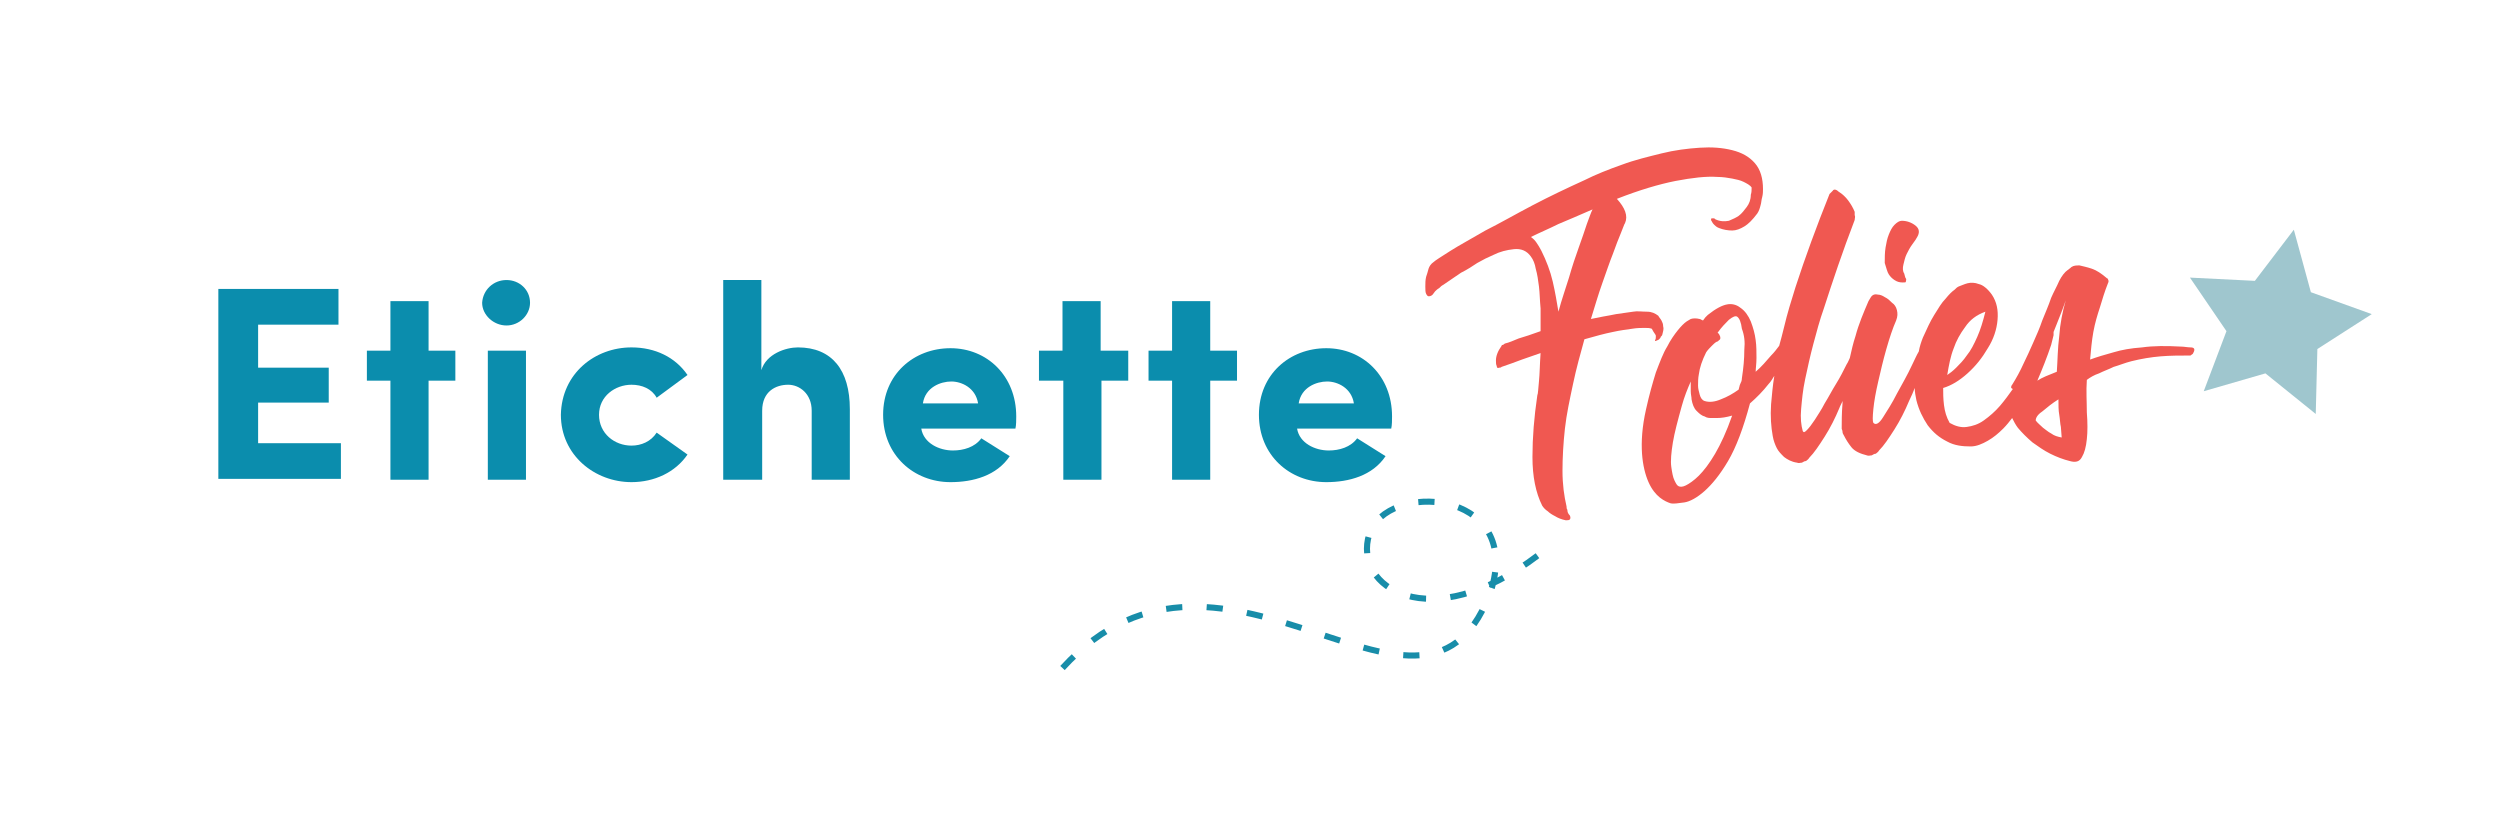 <?xml version="1.0" encoding="utf-8"?>
<!-- Generator: Adobe Illustrator 23.0.6, SVG Export Plug-In . SVG Version: 6.00 Build 0)  -->
<svg version="1.1" id="Calque_1" xmlns="http://www.w3.org/2000/svg" xmlns:xlink="http://www.w3.org/1999/xlink" x="0px" y="0px"
	 width="308px" height="101px" viewBox="0 0 308 101" style="enable-background:new 0 0 308 101;" xml:space="preserve">
<style type="text/css">
	.st0{fill:none;stroke:#188DA9;stroke-width:0.75;stroke-miterlimit:10;stroke-dasharray:2,3;}
	.st1{fill:#9FC6CE;}
	.st2{fill:#0B8DAD;}
	.st3{fill:#F05851;}
</style>
<g>
	<path class="st0" d="M130.9,82.3c20.1-22,44.9,13.5,52.9-9.9c3.5-12.2-13-13.1-15.1-6.6s7.4,12.8,20.8,2.6"/>
	<polygon class="st1" points="282.6,28.3 284.7,36 292.2,38.7 285.5,43 285.3,51 279.1,46 271.5,48.2 274.3,40.8 269.8,34.2 
		277.8,34.6 	"/>
	<g>
		<g>
			<path class="st2" d="M26.9,35.6h14.8V40h-9.9v5.3h8.7v4.3h-8.7v5h10.2v4.4H26.9V35.6z"/>
			<path class="st2" d="M56.1,43.2v3.7h-3.3v12.2h-4.7V46.9h-2.9v-3.7h2.9v-6.1h4.7v6.1H56.1z"/>
			<path class="st2" d="M62.4,34.5c1.6,0,2.9,1.2,2.9,2.8c0,1.5-1.3,2.8-2.9,2.8c-1.6,0-3-1.3-3-2.8C59.5,35.7,60.8,34.5,62.4,34.5z
				 M64.8,59.1h-4.7V43.2h4.7V59.1z"/>
			<path class="st2" d="M77.8,42.8c2.9,0,5.4,1.2,6.9,3.4L80.9,49c-0.6-1.1-1.8-1.6-3.1-1.6c-2,0-4,1.4-4,3.7c0,2.3,1.9,3.8,4,3.8
				c1.2,0,2.4-0.5,3.1-1.6l3.8,2.7c-1.5,2.2-4.1,3.4-6.9,3.4c-4.5,0-8.7-3.3-8.7-8.3C69.2,46,73.3,42.8,77.8,42.8z"/>
			<path class="st2" d="M93.8,59.1h-4.7V34.5h4.7v11.1c0.6-2,3-2.8,4.5-2.8c4.2,0,6.4,2.8,6.4,7.6v8.7h-4.7v-8.5
				c0-2.1-1.5-3.2-2.9-3.2c-1.5,0-3.2,0.8-3.2,3.2V59.1z"/>
			<path class="st2" d="M124.4,56.2c-1.6,2.4-4.5,3.2-7.3,3.2c-4.5,0-8.3-3.3-8.3-8.3c0-5,3.8-8.2,8.3-8.2s8.1,3.4,8.1,8.4
				c0,0.4,0,1.1-0.1,1.5h-11.6c0.3,1.8,2.2,2.7,3.9,2.7c1.3,0,2.7-0.4,3.5-1.5L124.4,56.2z M120.5,49.7c-0.3-1.9-2-2.7-3.3-2.7
				c-1.3,0-3.2,0.7-3.5,2.7H120.5z"/>
			<path class="st2" d="M139,43.2v3.7h-3.3v12.2h-4.7V46.9H128v-3.7h2.9v-6.1h4.7v6.1H139z"/>
			<path class="st2" d="M152.4,43.2v3.7h-3.3v12.2h-4.7V46.9h-2.9v-3.7h2.9v-6.1h4.7v6.1H152.4z"/>
			<path class="st2" d="M170.7,56.2c-1.6,2.4-4.5,3.2-7.3,3.2c-4.5,0-8.3-3.3-8.3-8.3c0-5,3.8-8.2,8.3-8.2c4.5,0,8.1,3.4,8.1,8.4
				c0,0.4,0,1.1-0.1,1.5h-11.6c0.3,1.8,2.2,2.7,3.9,2.7c1.3,0,2.7-0.4,3.5-1.5L170.7,56.2z M166.8,49.7c-0.3-1.9-2-2.7-3.3-2.7
				c-1.3,0-3.2,0.7-3.5,2.7H166.8z"/>
		</g>
	</g>
	<g>
		<path class="st3" d="M204,41.4c0,0.2,0,0.4-0.1,0.5c0,0,0,0.1,0,0.1c0,0,0,0,0.1,0c0.2-0.1,0.3-0.1,0.4-0.2
			c0.1-0.1,0.2-0.2,0.2-0.3c0.1-0.1,0.2-0.2,0.2-0.3c0.1-0.4,0.2-0.7,0.1-1c0-0.3-0.1-0.5-0.2-0.7c-0.1-0.2-0.3-0.4-0.4-0.6
			c-0.4-0.3-0.8-0.5-1.4-0.5c-0.6,0-1.2-0.1-1.7,0c-0.7,0.1-1.4,0.2-2.1,0.3c-0.5,0.1-1,0.2-1.6,0.3c-0.5,0.1-1,0.2-1.5,0.3
			c0.5-1.6,0.9-3,1.4-4.4c0.5-1.4,0.9-2.6,1.3-3.6c0.4-1.1,0.7-1.9,1-2.6c0.3-0.7,0.4-1.1,0.5-1.2c0.4-0.9,0-1.9-1-3
			c2.8-1.1,5.2-1.8,7.2-2.2c2.1-0.4,3.8-0.6,5.2-0.5c0.6,0,1.3,0.1,1.8,0.2c0.5,0.1,1,0.2,1.4,0.4c0.4,0.2,0.8,0.4,1,0.7
			c0,0.3,0,0.6-0.1,0.9c0,0.6-0.2,1.1-0.5,1.5c-0.3,0.4-0.6,0.8-1,1.1c-0.3,0.2-0.7,0.4-1.2,0.6c-0.5,0.1-1.1,0.1-1.7-0.2l-0.1-0.1
			c0,0-0.1,0-0.3,0c-0.1,0-0.1,0.1-0.1,0.2c0,0.1,0.1,0.1,0.1,0.2c0.1,0.2,0.2,0.3,0.3,0.4c0.1,0.1,0.3,0.3,0.6,0.4
			c0.5,0.2,1.1,0.3,1.6,0.3c0.5,0,1-0.2,1.5-0.5c0.5-0.3,1-0.8,1.6-1.6c0.2-0.3,0.3-0.6,0.4-1c0.1-0.3,0.1-0.7,0.2-1
			c0.1-0.4,0.1-0.7,0.1-1c0-1.3-0.3-2.4-1-3.2c-0.7-0.8-1.6-1.3-2.8-1.6c-1.2-0.3-2.5-0.4-4-0.3c-1.5,0.1-3.1,0.3-4.7,0.7
			c-1.6,0.4-3.3,0.8-4.9,1.4c-1.7,0.6-3.2,1.2-4.6,1.9c-2.2,1-4.3,2-6.4,3.1c-2.1,1.1-4,2.2-5.8,3.1c-1.7,1-3.2,1.8-4.3,2.5
			c-1.1,0.7-1.9,1.2-2.1,1.4c-0.3,0.2-0.5,0.5-0.6,0.8c-0.1,0.4-0.2,0.7-0.3,1c-0.1,0.4-0.1,0.8-0.1,1.2c0,0.4,0,0.7,0.1,0.9
			c0.1,0.2,0.2,0.3,0.3,0.3c0.1,0,0.3,0,0.5-0.2c0.1-0.1,0.2-0.3,0.3-0.4c0.1-0.1,0.3-0.3,0.5-0.4c0.2-0.2,0.3-0.3,0.5-0.4
			c0.7-0.5,1.5-1,2.2-1.5c0.8-0.4,1.4-0.8,2-1.2c0.7-0.4,1.3-0.7,2-1c0.8-0.4,1.6-0.6,2.5-0.7c0.9-0.1,1.6,0.2,2.1,0.9
			c0.3,0.4,0.5,0.9,0.6,1.5c0.2,0.7,0.3,1.4,0.4,2.2c0.1,0.8,0.1,1.7,0.2,2.7c0,0.9,0,1.9,0,2.8c-1.1,0.4-2,0.7-2.7,0.9
			c-0.7,0.3-1.2,0.5-1.6,0.6c-0.1,0-0.2,0.1-0.2,0.1c0,0-0.1,0.1-0.2,0.1c-0.1,0-0.1,0.1-0.1,0.1c-0.5,0.7-0.7,1.3-0.7,1.8
			c0,0.3,0,0.5,0.1,0.7c0,0.2,0.1,0.3,0.3,0.2c0.1,0,0.2,0,0.3-0.1c0.9-0.3,1.7-0.6,2.5-0.9c0.8-0.3,1.5-0.5,2.3-0.8
			c-0.1,1.4-0.1,2.5-0.2,3.5c-0.1,0.9-0.1,1.5-0.2,1.7c-0.4,2.7-0.6,5.2-0.6,7.6c0,2.4,0.4,4.4,1.2,6c0.2,0.3,0.4,0.5,0.7,0.7
			c0.2,0.2,0.5,0.4,0.9,0.6c0.3,0.2,0.8,0.4,1.3,0.5c0.2,0,0.4,0,0.5-0.1c0.1-0.1,0.1-0.3,0-0.5c-0.2-0.2-0.3-0.4-0.3-0.7
			c-0.1-0.1-0.1-0.3-0.1-0.4c-0.3-1.3-0.5-2.7-0.5-4.4c0-1.6,0.1-3.4,0.3-5.2c0.2-1.8,0.6-3.6,1-5.5c0.4-1.9,0.9-3.7,1.4-5.5
			c1.4-0.4,2.5-0.7,3.5-0.9c0.9-0.2,1.7-0.3,2.4-0.4c0.6-0.1,1.1-0.1,1.5-0.1c0.4,0,0.6,0,0.9,0.1C203.8,41.1,204,41.2,204,41.4z
			 M194.5,30.5c-0.4,1.1-0.8,2.3-1.2,3.7c-0.4,1.3-0.9,2.7-1.3,4.2c-0.2-1.2-0.4-2.4-0.7-3.7c-0.3-1.3-0.8-2.6-1.4-3.8
			c-0.2-0.4-0.4-0.7-0.6-1c-0.2-0.3-0.4-0.5-0.7-0.7c1-0.5,2.2-1,3.4-1.6c1.2-0.5,2.6-1.1,4.2-1.8c-0.2,0.4-0.4,1-0.7,1.8
			C195.2,28.5,194.9,29.4,194.5,30.5z"/>
		<path class="st3" d="M232.7,33.8c0.2,0.3,0.4,0.5,0.7,0.7c0.3,0.2,0.6,0.3,1,0.3c0.3,0,0.4,0,0.4-0.1c0-0.1,0.1-0.3,0-0.4
			c-0.1-0.1-0.1-0.3-0.2-0.6c-0.2-0.3-0.2-0.7-0.1-1.1c0.1-0.4,0.2-0.9,0.4-1.3c0.2-0.4,0.4-0.8,0.7-1.2c0.3-0.4,0.5-0.7,0.6-0.9
			c0.3-0.5,0.3-1-0.2-1.4c-0.5-0.4-1.1-0.6-1.7-0.6c-0.3,0-0.6,0.2-0.9,0.5c-0.3,0.3-0.5,0.7-0.7,1.2c-0.2,0.5-0.3,1-0.4,1.6
			c-0.1,0.6-0.1,1.3-0.1,1.9C232.4,33,232.5,33.5,232.7,33.8z"/>
		<path class="st3" d="M269.9,42.8c-0.4,0-0.8-0.1-1.2-0.1c-1.8-0.1-3.4-0.1-4.8,0.1c-1.4,0.1-2.5,0.3-3.5,0.6
			c-1.1,0.3-2.1,0.6-2.9,0.9c0.1-1.1,0.2-2.3,0.4-3.4c0.2-1.1,0.5-2.1,0.8-3c0.3-1,0.6-2,1-3c0.1-0.2,0.1-0.3,0-0.5
			c0-0.1-0.1-0.1-0.1-0.1c-0.7-0.6-1.3-1-1.9-1.2c-0.6-0.2-1.1-0.3-1.5-0.4c-0.4,0-0.7,0-1,0.2c-0.2,0.2-0.4,0.3-0.5,0.4
			c-0.3,0.2-0.7,0.7-1,1.3c-0.3,0.7-0.7,1.4-1,2.1c-0.3,0.9-0.7,1.8-1.1,2.8c-0.3,0.9-0.7,1.8-1.1,2.7c-0.4,0.9-0.8,1.8-1.2,2.6
			c-0.4,0.9-0.9,1.8-1.4,2.6c-0.1,0.1-0.1,0.2-0.1,0.2c-0.1,0.1,0,0.2,0.1,0.3c0,0,0.1,0,0.1,0c-0.5,0.7-1,1.4-1.6,2.1
			c-0.6,0.7-1.3,1.3-2,1.8c-0.7,0.5-1.4,0.7-2.1,0.8c-0.7,0.1-1.4-0.1-2.1-0.5c-0.4-0.7-0.6-1.4-0.7-2.2c-0.1-0.8-0.1-1.5-0.1-2.1
			c1-0.3,2-0.9,3-1.8c1-0.9,1.8-1.9,2.5-3.1c0.7-1.1,1.1-2.3,1.2-3.5c0.1-1.2-0.1-2.2-0.7-3.1c-0.5-0.7-1.1-1.2-1.6-1.3
			c-0.5-0.2-1-0.2-1.4-0.1c-0.4,0.1-0.8,0.3-1.1,0.4c-0.2,0.1-0.3,0.2-0.5,0.4c-0.3,0.2-0.7,0.6-1.1,1.1c-0.5,0.5-0.9,1.2-1.4,2
			s-0.9,1.7-1.4,2.8c-0.2,0.5-0.4,1.1-0.5,1.7c-0.3,0.5-0.5,1-0.8,1.6c-0.6,1.3-1.3,2.5-1.9,3.6c-0.6,1.2-1.2,2.1-1.7,2.9
			c-0.5,0.8-0.9,1-1.2,0.7c-0.1-0.2-0.1-0.7,0-1.7c0.1-1,0.3-2.1,0.6-3.4c0.3-1.3,0.6-2.6,1-4c0.4-1.4,0.8-2.6,1.2-3.5
			c0.2-0.5,0.2-0.9,0.1-1.3c-0.1-0.4-0.3-0.7-0.6-0.9c-0.3-0.3-0.5-0.5-0.9-0.7c-0.3-0.2-0.6-0.3-0.8-0.3c-0.4-0.1-0.7,0-0.9,0.3
			c-0.1,0.2-0.2,0.3-0.3,0.5c-0.6,1.4-1.2,2.8-1.6,4.3c-0.3,0.9-0.5,1.8-0.7,2.7c-0.1,0.2-0.2,0.5-0.4,0.8c-0.4,0.8-0.8,1.6-1.3,2.4
			c-0.5,0.8-0.9,1.6-1.4,2.4c-0.4,0.8-0.9,1.5-1.2,2c-0.4,0.6-0.7,1-1,1.3c-0.3,0.3-0.4,0.3-0.5,0.1c-0.2-0.7-0.3-1.6-0.2-2.7
			c0.1-1.1,0.2-2.3,0.5-3.7c0.3-1.4,0.6-2.8,1-4.3c0.4-1.5,0.8-3,1.3-4.4c1.1-3.4,2.3-7,3.8-10.9c0-0.2,0.1-0.4,0-0.6
			c0-0.2,0-0.3,0-0.4c-0.2-0.5-0.5-1-0.8-1.4c-0.3-0.4-0.7-0.8-1.2-1.1c-0.3-0.3-0.6-0.3-0.7-0.1c-0.2,0.2-0.3,0.3-0.4,0.4
			c-1.6,4-3,7.8-4.2,11.5c-0.5,1.6-1,3.2-1.4,4.9c-0.2,0.8-0.4,1.6-0.6,2.3c-0.3,0.4-0.6,0.8-1,1.2c-0.6,0.7-1.2,1.4-1.9,2
			c0-0.4,0.1-1,0.1-1.7c0-0.7,0-1.5-0.1-2.2c-0.1-0.8-0.3-1.5-0.6-2.3c-0.3-0.7-0.7-1.3-1.3-1.7c-0.5-0.4-1.1-0.5-1.6-0.4
			c-0.6,0.1-1.4,0.5-2.4,1.3c-0.1,0.1-0.2,0.2-0.3,0.3c-0.1,0.1-0.2,0.3-0.3,0.4c-0.1-0.1-0.1-0.1-0.2-0.1c0,0-0.1-0.1-0.2-0.1
			c-0.4-0.1-0.8-0.1-1.1,0c-0.2,0.1-0.3,0.2-0.5,0.3c-0.3,0.2-0.7,0.6-1.1,1.1c-0.4,0.5-0.9,1.2-1.3,2c-0.5,0.8-0.9,1.9-1.4,3.2
			c-0.4,1.3-0.8,2.7-1.2,4.5c-0.5,2.2-0.6,4-0.5,5.5c0.1,1.4,0.4,2.6,0.8,3.5c0.4,0.9,0.9,1.5,1.4,1.9c0.5,0.4,1,0.6,1.3,0.7
			c0.4,0.1,0.9,0,1.7-0.1c0.7-0.1,1.6-0.6,2.5-1.4c0.9-0.8,1.9-2,2.9-3.7c1-1.7,1.9-4.1,2.7-7.1c0.8-0.7,1.6-1.5,2.3-2.4
			c0.3-0.3,0.5-0.7,0.7-1c-0.2,1.2-0.3,2.4-0.4,3.5c-0.1,1.5,0,2.8,0.2,3.9c0.1,0.6,0.3,1.1,0.5,1.5c0.2,0.4,0.5,0.7,0.9,1.1
			c0.4,0.3,0.9,0.6,1.6,0.7c0.2,0.1,0.4,0,0.6,0c0.2-0.1,0.3-0.2,0.5-0.2c0.1-0.1,0.3-0.2,0.4-0.4c0.6-0.6,1.2-1.5,1.9-2.6
			c0.7-1.1,1.3-2.3,1.8-3.5c0.1-0.3,0.3-0.6,0.4-0.9c0,0.1,0,0.2,0,0.3c-0.1,1.2-0.1,2.3-0.1,3.1c0,0.1,0.1,0.2,0.1,0.4
			c0,0.2,0.1,0.3,0.2,0.5c0.2,0.4,0.5,0.9,0.9,1.4c0.4,0.5,1.1,0.8,1.9,1c0.2,0.1,0.4,0,0.6,0c0.2-0.1,0.3-0.2,0.5-0.2
			c0.1-0.1,0.3-0.2,0.4-0.4c0.6-0.6,1.2-1.5,1.9-2.6c0.7-1.1,1.3-2.3,1.8-3.5c0.3-0.6,0.5-1.1,0.7-1.6c0,0.5,0.1,1,0.2,1.5
			c0.3,1.2,0.8,2.2,1.4,3.1c0.7,0.9,1.4,1.5,2.4,2c0.9,0.5,1.9,0.6,2.9,0.6c0.7,0,1.4-0.3,2.1-0.7c0.7-0.4,1.3-0.9,1.9-1.5
			c0.4-0.4,0.8-0.9,1.1-1.3c0.2,0.4,0.4,0.8,0.7,1.2c0.5,0.6,1.1,1.2,1.8,1.8c0.7,0.5,1.4,1,2.2,1.4c0.8,0.4,1.6,0.7,2.4,0.9
			c0.7,0.2,1.2,0.1,1.5-0.5c0.3-0.5,0.5-1.2,0.6-2.2c0.1-0.9,0.1-2,0-3.3c0-1.3-0.1-2.6,0-4c0.4-0.3,0.9-0.6,1.5-0.8
			c0.6-0.3,1.2-0.5,1.8-0.8c0.7-0.2,1.4-0.5,2.2-0.7c1.2-0.3,2.4-0.5,3.6-0.6c1.2-0.1,2.4-0.1,3.6-0.1c0.1,0,0.1,0,0.2-0.1
			c0.2-0.1,0.2-0.2,0.2-0.2C270.5,43,270.3,42.8,269.9,42.8z M240.7,42.9c0.3-0.9,0.8-1.8,1.4-2.6c0.6-0.9,1.4-1.5,2.5-1.9
			c-0.3,1.2-0.6,2.2-1,3.1c-0.4,0.9-0.8,1.7-1.3,2.3c-0.4,0.6-0.9,1.1-1.3,1.5c-0.4,0.4-0.8,0.7-1.1,0.9
			C240.1,45,240.3,43.9,240.7,42.9z M211.3,55.9c-0.7,1.2-1.4,2.1-2,2.7c-0.6,0.6-1.2,1-1.6,1.2c-0.4,0.2-0.7,0.2-0.9,0.1
			c-0.2-0.1-0.3-0.3-0.5-0.7c-0.2-0.4-0.3-1-0.4-1.7s0-1.8,0.2-3c0.2-1.2,0.6-2.7,1.1-4.5c0.3-1.1,0.7-2.1,1.1-3c0,0.4,0,0.8,0,1.2
			c0,0.4,0.1,0.7,0.1,1c0.1,0.6,0.3,1.1,0.6,1.4c0.3,0.3,0.6,0.6,1,0.7c0.3,0.2,0.6,0.2,0.9,0.2c0.3,0,0.5,0,0.6,0
			c0.6,0,1.2-0.1,1.9-0.3C212.7,53.2,212,54.7,211.3,55.9z M214.9,43.1c0,1.1-0.1,2.2-0.3,3.5c0,0.3-0.1,0.5-0.2,0.7
			c-0.1,0.2-0.1,0.4-0.2,0.7c-0.7,0.5-1.4,0.9-2.2,1.2c-0.7,0.3-1.4,0.4-2,0.2c-0.3-0.1-0.5-0.4-0.6-0.8c-0.1-0.4-0.2-0.7-0.2-1.1
			c0-0.4,0-0.9,0.1-1.4c0.1-0.8,0.4-1.7,0.9-2.7c0.2-0.3,0.5-0.6,0.7-0.8c0.2-0.2,0.4-0.4,0.6-0.5c0.1,0,0.2-0.1,0.3-0.2
			c0.2-0.1,0.2-0.4,0-0.7c0-0.1-0.1-0.1-0.1-0.1c0,0,0-0.1-0.1-0.1c0.5-0.7,1-1.2,1.4-1.6c0.5-0.4,0.8-0.5,1-0.4
			c0.3,0.2,0.5,0.7,0.6,1.5C214.9,41.3,215,42.1,214.9,43.1z M252.7,53.4c-0.4-0.2-0.7-0.5-1-0.7c-0.3-0.3-0.7-0.6-0.9-0.9
			c0-0.3,0.2-0.7,0.8-1.1c0.6-0.5,1.2-1,2-1.5c0,0.7,0,1.4,0.1,1.9c0.1,0.6,0.1,1.1,0.2,1.5l0.1,1.3
			C253.5,53.8,253.1,53.7,252.7,53.4z M253.7,41.4c-0.2,1.5-0.2,3-0.3,4.4c-1,0.4-1.8,0.7-2.4,1.1c0.6-1.4,1.2-2.9,1.7-4.4
			c0.1-0.4,0.2-0.8,0.3-1.2c0-0.2,0-0.3,0-0.4c0.1-0.3,0.3-0.7,0.4-1c0.4-1,0.8-2,1.1-2.9C254.1,38.4,253.8,39.9,253.7,41.4z"/>
	</g>
</g>
</svg>
